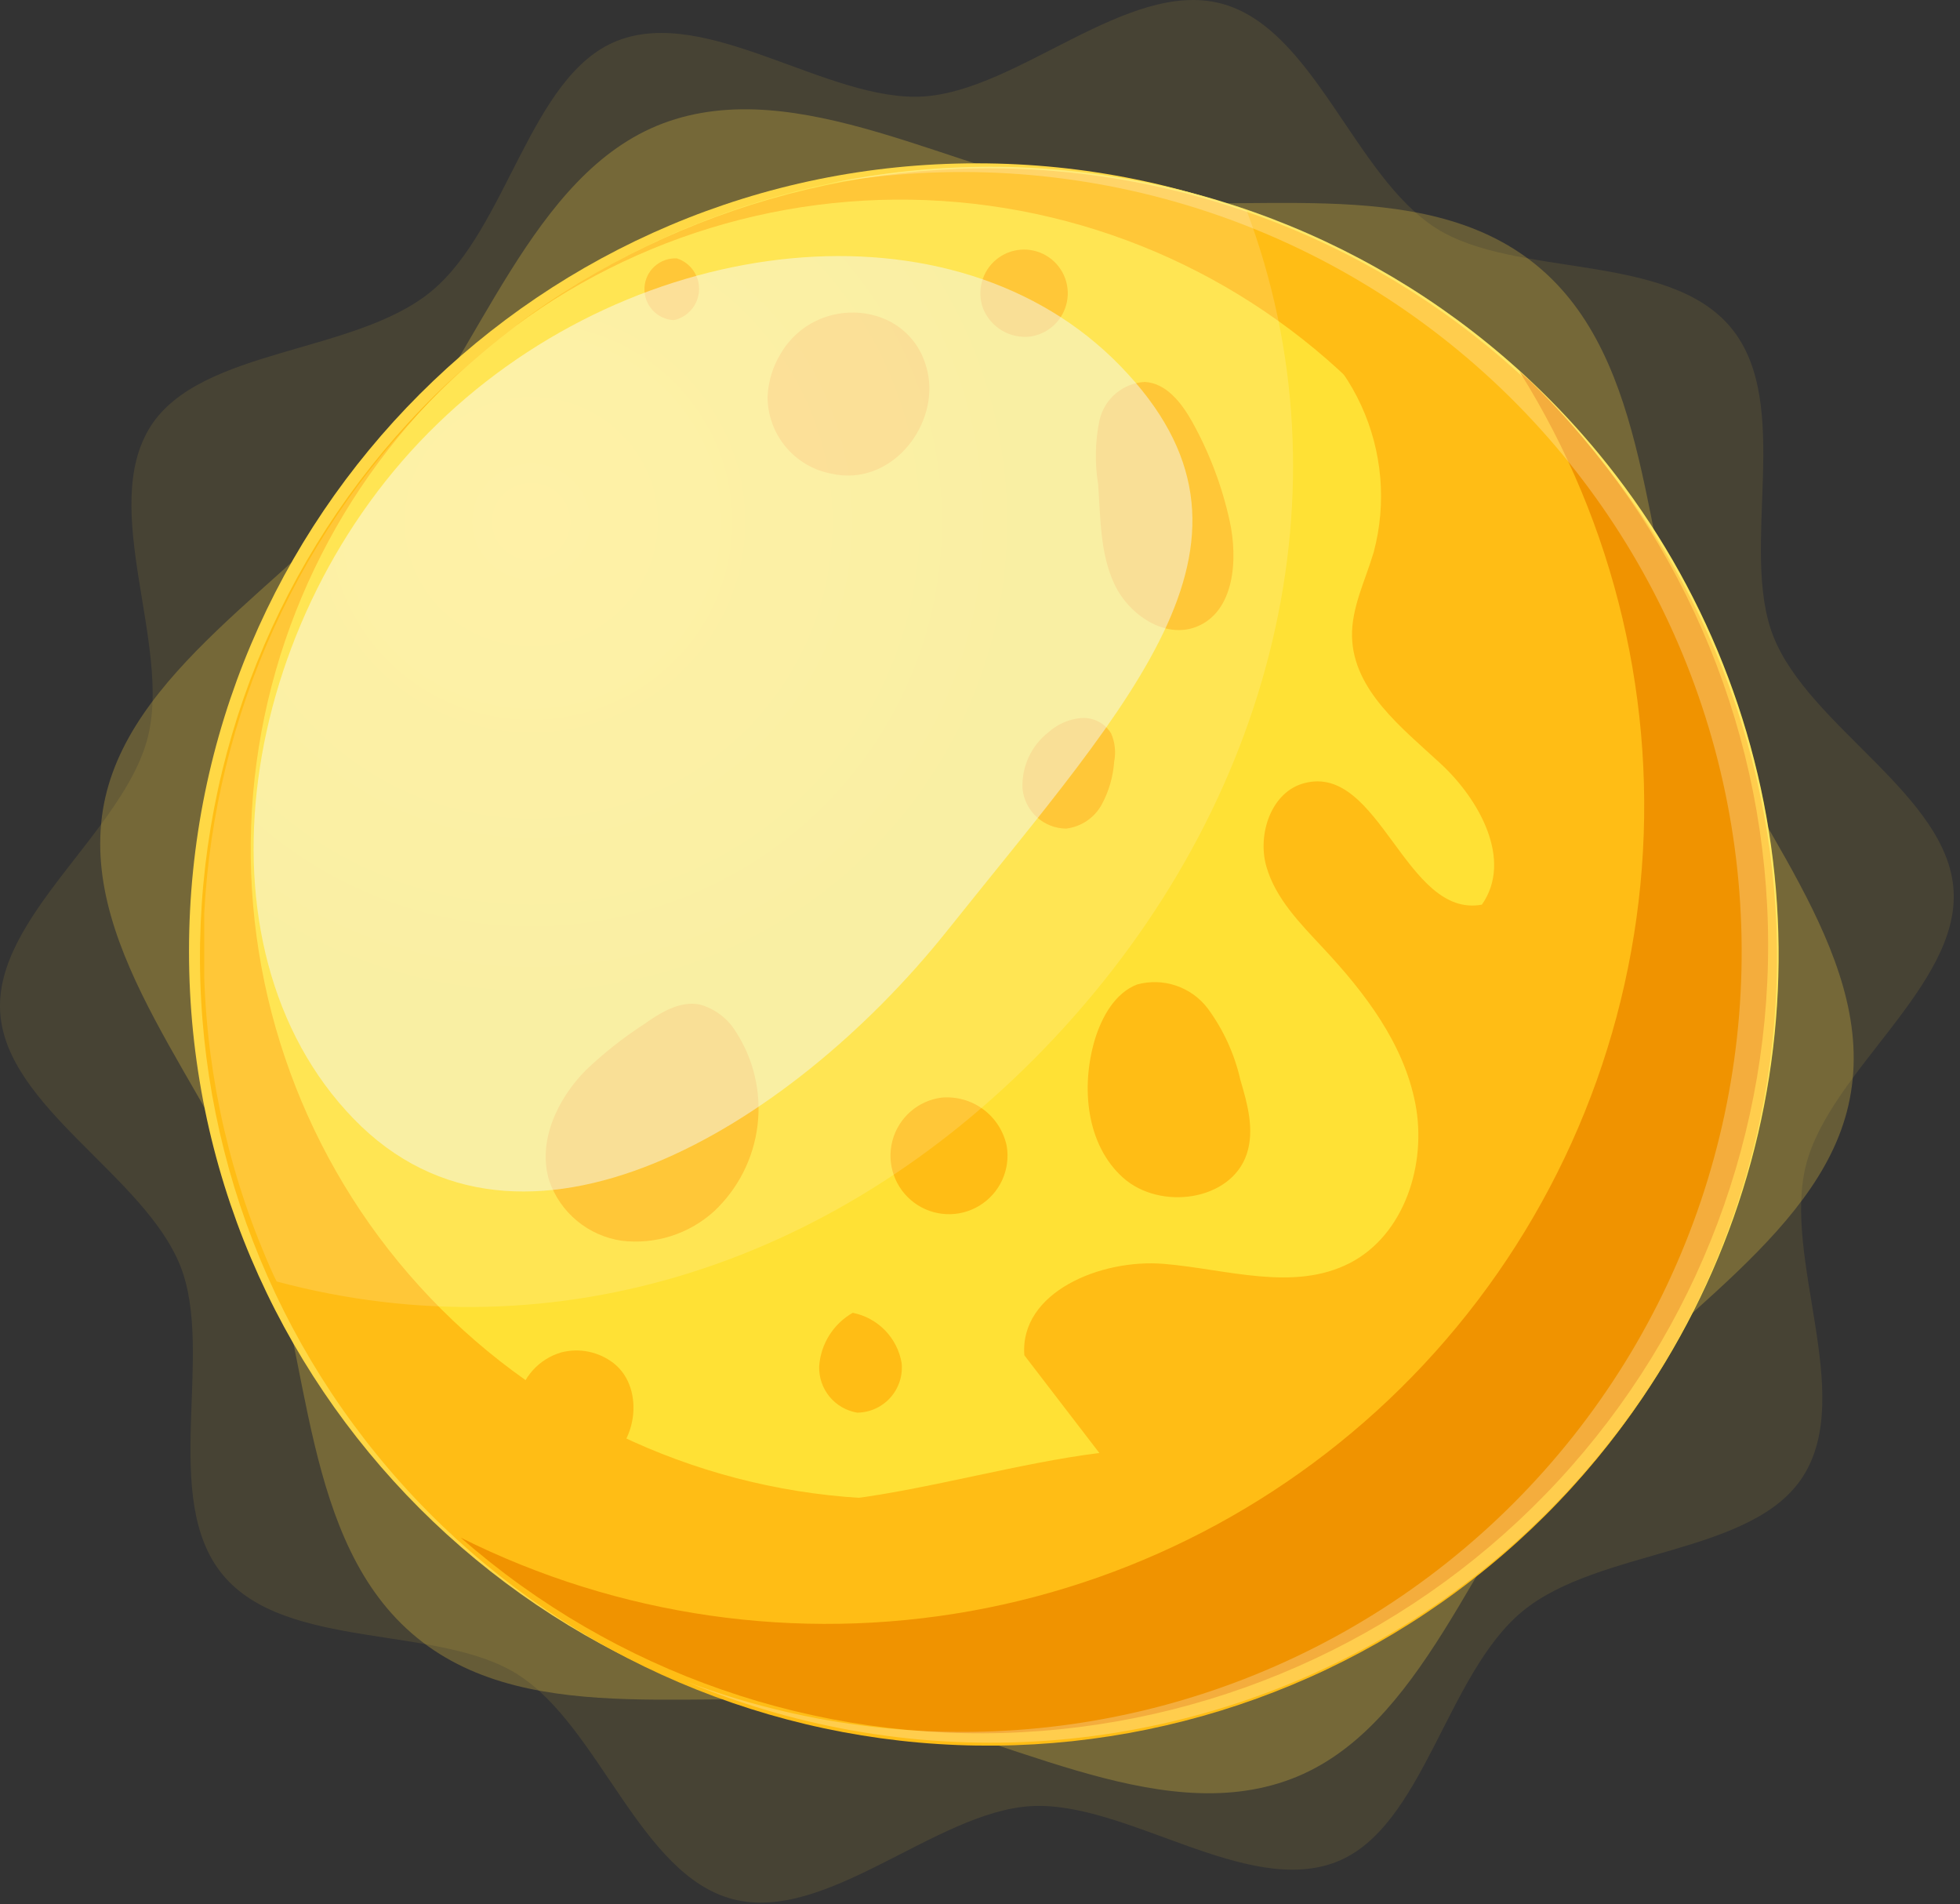 <svg width="139" height="135" viewBox="0 0 139 135" fill="none" xmlns="http://www.w3.org/2000/svg">
<rect x="0" y="0" width="139" height="135" fill="#333333" stroke="none"/>
<path opacity="0.1" d="M122.764 23.24C127.234 28.65 123.314 38.92 125.764 45.12C128.304 51.53 138.124 56.38 138.544 63.12C138.964 69.86 129.784 75.97 128.084 82.58C126.384 89.19 131.574 98.84 127.874 104.67C124.294 110.29 113.374 109.78 107.964 114.25C102.554 118.72 100.964 129.55 94.804 132C88.384 134.54 79.804 127.64 73.074 128.06C66.344 128.48 58.604 136.36 51.994 134.66C45.384 132.96 42.534 122.42 36.714 118.72C31.084 115.15 20.264 117.07 15.794 111.65C11.324 106.23 15.244 95.97 12.794 89.77C10.254 83.36 0.434 78.51 0.014 71.77C-0.406 65.03 8.774 58.92 10.474 52.31C12.174 45.7 6.984 36.05 10.684 30.22C14.264 24.65 25.184 25.12 30.594 20.65C36.004 16.18 37.594 5.35 43.754 2.9C50.174 0.36 58.754 7.26 65.484 6.84C72.214 6.42 79.954 -1.46 86.564 0.24C93.174 1.94 96.024 12.48 101.844 16.18C107.464 19.75 118.294 17.83 122.764 23.24Z" fill="#FFD845"/>
<path opacity="0.25" d="M108.934 18.78C117.194 25.51 116.414 38.88 119.934 48.17C123.574 57.76 132.934 67.33 131.264 77.46C129.684 87.27 118.024 93.46 111.264 101.68C104.504 109.9 100.864 122.61 91.574 126.13C81.984 129.77 70.724 122.58 60.574 120.96C50.764 119.38 37.824 122.85 29.574 116.12C21.324 109.39 22.094 96.02 18.574 86.72C14.984 77.14 5.674 67.57 7.294 57.44C8.874 47.63 20.534 41.44 27.294 33.22C34.054 25 37.694 12.29 46.984 8.76C56.574 5.13 67.834 12.32 77.984 13.94C87.734 15.52 100.674 12.05 108.934 18.78Z" fill="#FFD845"/>
<path d="M69.274 123.32C100.13 123.32 125.144 98.306 125.144 67.45C125.144 36.594 100.13 11.58 69.274 11.58C38.418 11.58 13.404 36.594 13.404 67.45C13.404 98.306 38.418 123.32 69.274 123.32Z" fill="#FFD845"/>
<path d="M113.324 32.1C120.366 40.615 124.725 51.028 125.849 62.02C126.973 73.013 124.813 84.092 119.64 93.857C114.468 103.622 106.516 111.633 96.79 116.879C87.064 122.124 76.002 124.368 65.001 123.326C54 122.284 43.555 118.003 34.987 111.025C26.419 104.047 20.113 94.685 16.866 84.123C13.618 73.561 13.576 62.273 16.744 51.687C19.912 41.101 26.148 31.692 34.664 24.65C46.083 15.207 60.785 10.687 75.537 12.084C90.288 13.481 103.881 20.681 113.324 32.1Z" fill="#FFE135"/>
<path d="M95.734 89.55C91.734 91.61 86.984 89.98 82.534 89.61C78.084 89.24 72.304 91.61 72.644 96.09L77.964 103.02C72.374 103.71 65.794 105.6 60.204 106.29C61.324 109.11 65.474 109.51 68.534 109.62C71.594 109.73 74.534 108.62 77.394 107.36C94.484 99.71 109.084 84.65 112.664 66.41C116.244 48.17 106.664 27.34 89.184 21.28C92.424 22.83 95.02 25.463 96.524 28.724C98.029 31.985 98.347 35.669 97.424 39.14C96.834 41.14 95.834 43.09 95.884 45.14C95.974 48.94 99.414 51.6 102.164 54.14C104.914 56.68 107.304 60.98 105.094 64.14C99.694 65.14 97.844 54.14 92.524 55.52C90.174 56.11 89.154 59.12 89.804 61.42C90.454 63.72 92.234 65.5 93.864 67.25C96.804 70.4 99.544 73.98 100.374 78.25C101.204 82.52 99.614 87.54 95.734 89.55Z" fill="#FFBD15"/>
<path d="M84.874 44.43C87.534 43.36 87.824 39.69 87.194 36.88C86.652 34.43 85.755 32.072 84.534 29.88C83.784 28.55 82.704 27.16 81.184 27.08C80.426 27.122 79.702 27.411 79.123 27.902C78.544 28.393 78.14 29.059 77.974 29.8C77.665 31.284 77.632 32.813 77.874 34.31C78.054 36.72 78.004 39.23 79.034 41.42C80.064 43.61 82.634 45.33 84.874 44.43Z" fill="#FFBD15"/>
<path d="M77.644 73.71C76.644 77.08 77.034 81.16 79.644 83.5C82.254 85.84 87.294 85.17 88.414 81.83C88.984 80.13 88.474 78.28 87.964 76.56C87.548 74.728 86.758 73.002 85.644 71.49C85.073 70.743 84.292 70.184 83.402 69.883C82.511 69.582 81.551 69.553 80.644 69.8C79.084 70.4 78.144 72.08 77.644 73.71Z" fill="#FFBD15"/>
<path d="M60.474 93.08C59.795 93.468 59.222 94.018 58.806 94.681C58.391 95.344 58.146 96.099 58.094 96.88C58.072 97.661 58.333 98.423 58.829 99.026C59.325 99.629 60.024 100.032 60.794 100.16C61.237 100.155 61.675 100.058 62.079 99.875C62.483 99.692 62.845 99.427 63.141 99.097C63.437 98.767 63.661 98.379 63.8 97.958C63.938 97.537 63.987 97.091 63.944 96.65C63.797 95.773 63.386 94.962 62.766 94.324C62.146 93.686 61.347 93.252 60.474 93.08Z" fill="#FFBD15"/>
<path d="M55.374 25.06C54.807 25.984 54.483 27.037 54.434 28.12C54.432 29.42 54.886 30.68 55.717 31.68C56.549 32.679 57.705 33.355 58.984 33.59C63.084 34.5 66.424 30.41 65.844 26.69C65.809 26.477 65.762 26.267 65.704 26.06C64.414 21.3 57.874 20.81 55.374 25.06Z" fill="#FFBD15"/>
<path d="M43.514 96.65C42.993 96.248 42.387 95.97 41.742 95.838C41.097 95.706 40.431 95.724 39.794 95.89C39.018 96.118 38.321 96.558 37.78 97.16C37.24 97.763 36.877 98.503 36.734 99.3C36.274 102.22 39.734 104.97 42.444 103.9C45.154 102.83 45.844 98.47 43.514 96.65Z" fill="#FFBD15"/>
<path d="M66.794 77.82C65.972 77.921 65.198 78.266 64.574 78.811C63.95 79.356 63.502 80.075 63.29 80.876C63.078 81.677 63.11 82.523 63.383 83.305C63.656 84.088 64.157 84.77 64.821 85.266C65.485 85.761 66.282 86.046 67.11 86.084C67.938 86.123 68.758 85.912 69.465 85.48C70.172 85.048 70.734 84.414 71.078 83.66C71.421 82.906 71.532 82.067 71.394 81.25C71.178 80.215 70.591 79.295 69.744 78.663C68.896 78.032 67.847 77.732 66.794 77.82Z" fill="#FFBD15"/>
<path d="M79.014 54.01C79.149 53.337 79.075 52.64 78.804 52.01C78.585 51.646 78.268 51.35 77.89 51.156C77.512 50.962 77.088 50.877 76.664 50.91C75.81 50.988 75.004 51.339 74.364 51.91C73.757 52.379 73.273 52.988 72.951 53.684C72.629 54.38 72.479 55.144 72.514 55.91C72.588 56.681 72.945 57.398 73.515 57.922C74.085 58.446 74.829 58.741 75.604 58.75C76.132 58.687 76.636 58.499 77.077 58.202C77.517 57.904 77.879 57.506 78.134 57.04C78.641 56.105 78.941 55.071 79.014 54.01Z" fill="#FFBD15"/>
<path d="M50.634 85.89C52.346 84.285 53.439 82.13 53.722 79.801C54.006 77.472 53.461 75.118 52.184 73.15C51.607 72.204 50.692 71.514 49.624 71.22C48.184 70.94 46.804 71.82 45.624 72.65C44.175 73.593 42.816 74.667 41.564 75.86C39.514 77.92 38.094 80.96 38.954 83.73C39.34 84.838 40.022 85.819 40.927 86.567C41.831 87.314 42.923 87.799 44.084 87.97C45.261 88.112 46.455 87.999 47.585 87.641C48.715 87.282 49.754 86.685 50.634 85.89Z" fill="#FFBD15"/>
<path d="M48.004 18.32C47.423 18.291 46.855 18.493 46.423 18.883C45.992 19.273 45.733 19.819 45.704 20.4C45.675 20.981 45.877 21.549 46.268 21.981C46.658 22.412 47.203 22.671 47.784 22.7C48.273 22.595 48.713 22.332 49.037 21.951C49.361 21.57 49.55 21.093 49.575 20.594C49.6 20.095 49.459 19.602 49.175 19.19C48.891 18.779 48.48 18.473 48.004 18.32Z" fill="#FFBD15"/>
<path d="M73.084 23.86C73.717 23.765 74.305 23.477 74.767 23.035C75.23 22.593 75.544 22.018 75.667 21.39C75.79 20.762 75.716 20.112 75.454 19.527C75.193 18.944 74.757 18.455 74.207 18.128C73.657 17.802 73.019 17.653 72.381 17.704C71.743 17.754 71.136 18 70.644 18.409C70.152 18.818 69.798 19.369 69.632 19.987C69.465 20.605 69.494 21.259 69.714 21.86C69.975 22.52 70.447 23.074 71.057 23.436C71.667 23.798 72.38 23.947 73.084 23.86Z" fill="#FFBD15"/>
<path d="M36.514 23.14C46.184 16.011 58.256 12.942 70.157 14.587C82.057 16.231 92.845 22.459 100.219 31.943C107.594 41.427 110.972 53.416 109.634 65.355C108.296 77.293 102.347 88.237 93.056 95.853C83.764 103.469 71.866 107.154 59.897 106.123C47.927 105.092 36.834 99.426 28.982 90.334C21.13 81.241 17.141 69.441 17.864 57.449C18.587 45.458 23.966 34.223 32.854 26.14C21.945 35.882 15.287 49.51 14.307 64.104C13.327 78.697 18.104 93.093 27.613 104.206C37.122 115.319 50.607 122.264 65.176 123.552C79.745 124.84 94.239 120.369 105.551 111.097C116.862 101.825 124.091 88.491 125.687 73.952C127.284 59.414 123.12 44.828 114.09 33.323C105.06 21.818 91.881 14.308 77.38 12.405C62.878 10.501 48.208 14.355 36.514 23.14Z" fill="#FFBD15"/>
<path d="M100.954 96.76C92.414 105.889 81.153 112.014 68.849 114.223C56.545 116.433 43.857 114.607 32.674 109.02C43.621 118.625 57.886 123.576 72.43 122.818C86.974 122.06 100.647 115.653 110.536 104.962C120.426 94.271 125.75 80.141 125.374 65.582C124.998 51.023 118.952 37.186 108.524 27.02L107.764 26.35C114.554 37.194 117.567 49.978 116.336 62.713C115.104 75.448 109.696 87.418 100.954 96.76Z" fill="#F09300"/>
<g style="mix-blend-mode:screen" opacity="0.24">
<path d="M48.704 119.24C56.779 122.615 65.534 124.046 74.263 123.417C82.992 122.789 91.452 120.118 98.96 115.621C106.468 111.123 112.814 104.925 117.488 97.526C122.161 90.126 125.031 81.732 125.865 73.02C126.7 64.308 125.476 55.522 122.293 47.37C119.11 39.217 114.056 31.927 107.538 26.086C101.021 20.245 93.222 16.016 84.771 13.742C76.32 11.467 67.453 11.209 58.884 12.99C67.26 11.556 75.854 12.071 83.998 14.496C92.142 16.921 99.618 21.191 105.845 26.973C112.072 32.755 116.883 39.895 119.904 47.837C122.925 55.78 124.075 64.312 123.264 72.771C122.454 81.23 119.705 89.388 115.231 96.613C110.757 103.837 104.678 109.933 97.466 114.428C90.254 118.923 82.104 121.695 73.647 122.529C65.19 123.364 56.655 122.238 48.704 119.24Z" fill="white"/>
</g>
<path opacity="0.15" d="M69.484 11.84C55.308 12.032 41.736 17.609 31.522 27.441C21.308 37.273 15.217 50.622 14.484 64.78V65.36C14.484 65.93 14.484 66.49 14.484 67.06C14.484 67.63 14.484 67.98 14.484 68.45C14.484 68.73 14.484 69.02 14.484 69.31C14.722 76.601 16.393 83.775 19.404 90.42C19.474 90.57 19.554 90.71 19.624 90.86C39.454 96.17 59.784 89.61 74.824 73.54C90.314 56.99 95.884 34.77 88.414 14.94C82.838 12.995 76.989 11.949 71.084 11.84H70.404C70.084 11.82 69.794 11.84 69.484 11.84Z" fill="white"/>
<path opacity="0.49" d="M31.014 30.06C45.084 16.41 67.664 13.76 79.484 25.98C91.304 38.2 80.554 49.23 67.084 66.1C55.984 79.95 36.934 91.55 25.084 79.33C13.234 67.11 16.904 43.7 31.014 30.06Z" fill="url(#paint0_radial_45_817)"/>
<defs>
<radialGradient id="paint0_radial_45_817" cx="0" cy="0" r="1" gradientUnits="userSpaceOnUse" gradientTransform="translate(37.805 37.023) rotate(-88.069) scale(54.018 54.842)">
<stop stop-color="#FFFEFF"/>
<stop offset="0.66" stop-color="#F3F9F7"/>
</radialGradient>
</defs>
</svg>
